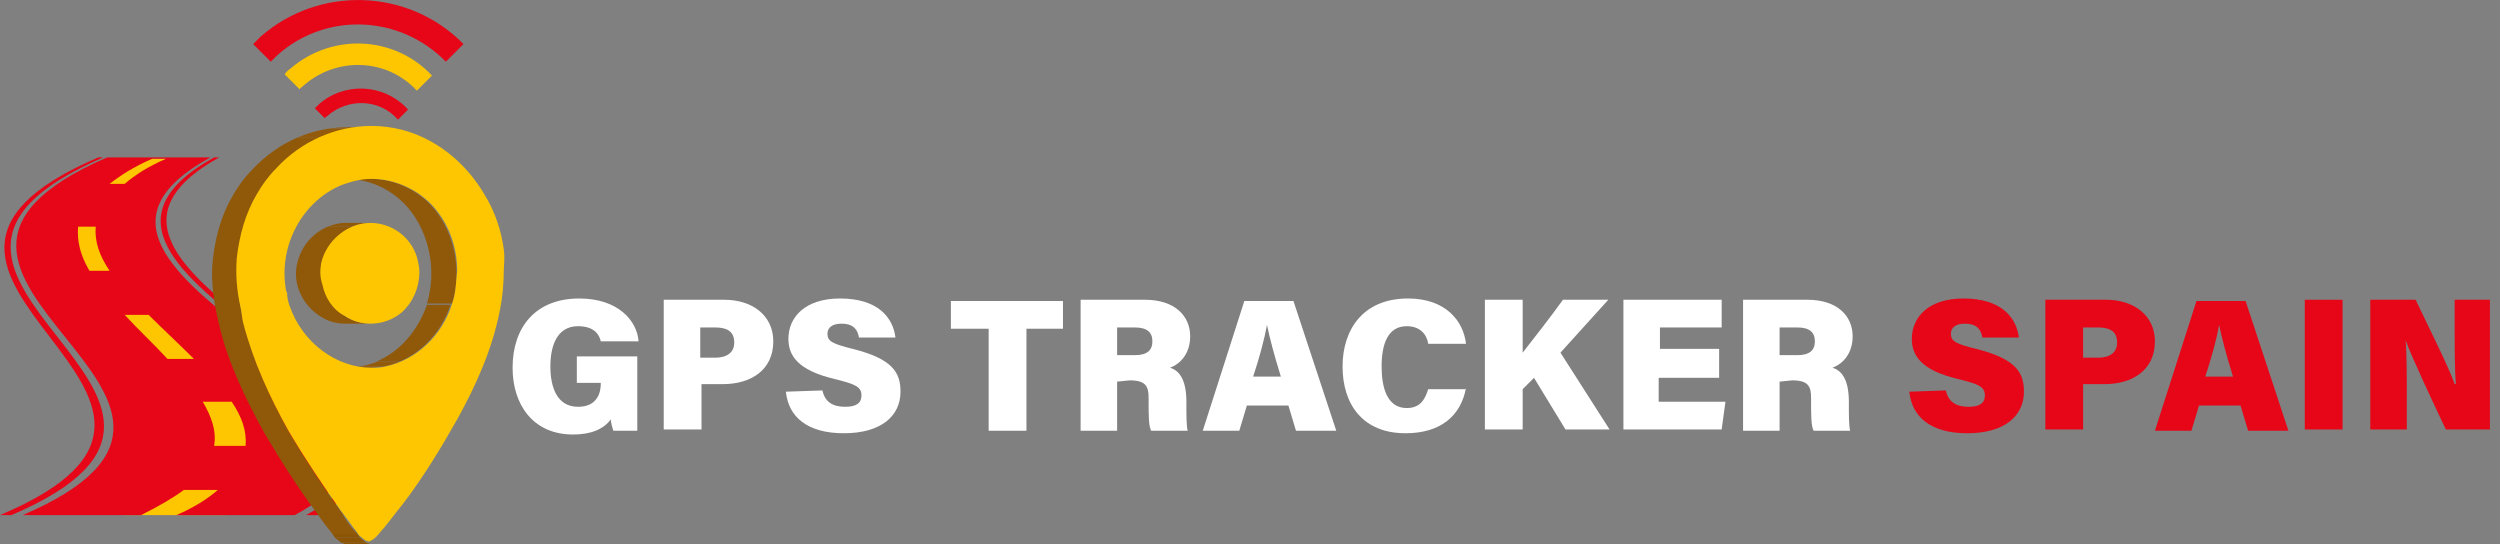 <svg xmlns="http://www.w3.org/2000/svg" xmlns:xlink="http://www.w3.org/1999/xlink" id="Layer_1" x="0px" y="0px" viewBox="0 0 198.5 43.2" style="enable-background:new 0 0 198.5 43.2;" xml:space="preserve"><rect x="0" y="0" width="198.5" height="43.2" fill="#808080" stroke="none"/><style type="text/css">	.st0{fill:#FEC600;}	.st1{fill:#E70518;}	.st2{display:none;fill:#333333;}	.st3{fill:#333333;}	.st4{enable-background:new    ;}	.st5{clip-path:url(#SVGID_2_);enable-background:new    ;}	.st6{fill:#985D0C;}	.st7{fill:#945A0B;}	.st8{fill:#905809;}	.st9{clip-path:url(#SVGID_4_);enable-background:new    ;}	.st10{fill:#8C5506;}	.st11{clip-path:url(#SVGID_6_);enable-background:new    ;}	.st12{clip-path:url(#SVGID_8_);enable-background:new    ;}	.st13{fill:none;}	.st14{display:none;}	.st15{display:inline;fill:#333333;}	.st16{fill:#FFFFFF;}</style><path class="st0" d="M13.2,12.6H9c-0.3,0-0.5,0.2-0.5,0.5v1.2c0,0.3,0.2,0.5,0.5,0.5h4.2c0.3,0,0.5-0.2,0.5-0.5v-1.2 C13.6,12.8,13.4,12.6,13.2,12.6z"></path><path class="st0" d="M7.5,16.5L7.5,16.5c-0.9,0-1.7,0.8-1.7,1.7v3.2c0,0.9,0.8,1.7,1.7,1.7l0,0c0.9,0,1.7-0.8,1.7-1.7v-3.2 C9.2,17.3,8.4,16.5,7.5,16.5z"></path><path class="st0" d="M15.3,29.2h-4.9c-0.7,0-1.3-0.6-1.3-1.3v-2.1c0-0.7,0.6-1.3,1.3-1.3h4.8c0.7,0,1.3,0.6,1.3,1.3v2.1 C16.5,28.6,16,29.2,15.3,29.2z"></path><path class="st0" d="M19.1,31.4h-2.9c-0.3,0-0.6,0.3-0.6,0.6v3.8c0,0.3,0.3,0.6,0.6,0.6h2.9c0.3,0,0.6-0.3,0.6-0.6V32 C19.7,31.7,19.4,31.4,19.1,31.4z"></path><rect x="9.9" y="38" class="st0" width="8" height="2.9"></rect><g>	<g>		<path class="st1" d="M17.4,12.5c-3.2,0-6.4,0-9.6,0C-14.4,22,22.3,31.5,0,40.9h0.9C23,31.5-13.9,22,8.2,12.5c0.1,0,0.2,0,0.3,0   c-21.9,9.5,15.2,19-6.7,28.4h9.4c1.4-0.7,2.6-1.4,3.4-2c0.9,0,1.8,0,2.7,0c-0.8,0.7-1.9,1.4-3.3,2h9.4C40.9,31.5-0.7,22,16.7,12.5   c0.1,0,0.2,0,0.3,0c-17.2,9.5,24.6,19,7.3,28.4h0.9C42.3,31.5,0.3,22,17.4,12.5z M7.1,21.5c-0.7-1.2-1-2.3-0.9-3.5   c0.5,0,0.9,0,1.4,0c-0.1,1.2,0.3,2.3,1.1,3.5C8.2,21.5,7.6,21.5,7.1,21.5z M18.4,31.9c0.8,1.2,1.2,2.3,1.1,3.5H17   c0.2-1.2-0.2-2.3-0.9-3.5C16.1,31.9,18.4,31.9,18.4,31.9z M15.4,28.5c-0.7,0-1.4,0-2.1,0c-1.1-1.2-2.3-2.3-3.4-3.5   c0.6,0,1.2,0,1.9,0C12.9,26.1,14.2,27.3,15.4,28.5z M9.9,14.6c-0.4,0-0.8,0-1.2,0c0.9-0.7,2-1.4,3.4-2c0.4,0,0.7,0,1.1,0   C11.8,13.2,10.7,13.9,9.9,14.6z"></path>		<polygon class="st2" points="11.2,40.9 14,40.9 14,40.9   "></polygon>		<polygon class="st2" points="0.9,40.9 1.8,40.9 1.8,40.9   "></polygon>		<polygon class="st3" points="23.4,40.9 24.3,40.9 24.3,40.9   "></polygon>	</g>	<g>		<path class="st1" d="M20.7,2.9c-0.2,0.2-0.4,0.4-0.6,0.6l1.4,1.4c0.2-0.2,0.3-0.3,0.5-0.5c3.9-3.5,9.8-3.2,13.4,0.5l1.4-1.4   C32.5-0.9,25.4-1.2,20.7,2.9"></path>		<path class="st0" d="M23,5.5c-0.2,0.1-0.3,0.3-0.4,0.4l1.2,1.2c0-0.1,0.2-0.2,0.3-0.3c2.6-2.3,6.6-2.2,9,0.4L34.3,6   C31.3,2.8,26.3,2.6,23,5.5"></path>		<path class="st1" d="M25.3,8.3c-0.1,0.1-0.2,0.2-0.3,0.3l0.8,0.8c0-0.1,0.1-0.1,0.2-0.2c1.6-1.4,4.1-1.4,5.6,0.3l0.8-0.8   C30.5,6.6,27.3,6.5,25.3,8.3"></path>		<path class="st0" d="M-578.9-233.1c-0.1,0.1-0.2,0.2-0.2,0.3l0.9,0.9c0.1,0,0.2-0.1,0.3-0.2c1.5-1.3,3.7-1.2,5,0.3l0.9-0.9   C-573.8-234.7-576.8-234.8-578.9-233.1"></path>		<g>			<g class="st4">				<g class="st4">					<g>						<g>							<defs>								<path id="SVGID_1_" d="M29.4,29.2h-2c0.4,0,0.8,0,1.1-0.1c2.5-0.5,4.5-2.4,5.3-5h2c-0.8,2.6-2.9,4.5-5.3,5         C30.2,29.1,29.8,29.2,29.4,29.2z"></path>							</defs>							<clipPath id="SVGID_2_">								<use xlink:href="#SVGID_1_" style="overflow:visible;"></use>							</clipPath>							<g class="st5">								<path class="st6" d="M29.4,29.2h-2c0.3,0,0.7,0,1-0.1h2C30.1,29.1,29.8,29.2,29.4,29.2"></path>								<path class="st7" d="M30.5,29.1h-2h0.1c0.5-0.1,0.9-0.2,1.4-0.4h2c-0.4,0.2-0.9,0.3-1.4,0.4C30.5,29.1,30.5,29.1,30.5,29.1"></path>								<path class="st8" d="M31.9,28.7h-2c1.9-0.8,3.3-2.5,4-4.5h2C35.3,26.2,33.8,27.9,31.9,28.7"></path>							</g>						</g>					</g>				</g>				<g class="st4">					<g>						<g>							<defs>								<path id="SVGID_3_" d="M35.9,24.1h-2c0.8-2.6,0.2-5.6-1.5-7.6c-1.3-1.5-3.1-2.3-5-2.3h2c1.8,0,3.7,0.8,5,2.3         C36.1,18.5,36.7,21.5,35.9,24.1z"></path>							</defs>							<clipPath id="SVGID_4_">								<use xlink:href="#SVGID_3_" style="overflow:visible;"></use>							</clipPath>							<g class="st9">								<path class="st8" d="M35.9,24.1h-2c0.8-2.6,0.2-5.6-1.5-7.6c-1.3-1.5-3.1-2.3-5-2.3h2c1.8,0,3.7,0.8,5,2.3         C36.1,18.5,36.7,21.5,35.9,24.1"></path>							</g>						</g>					</g>				</g>				<g>					<polygon class="st10" points="29.4,43.2 27.4,43.2 27.1,43.1 29.1,43.1      "></polygon>				</g>				<g>					<polygon class="st10" points="29.1,43.1 27.1,43.1 26.6,42.7 28.6,42.7      "></polygon>				</g>				<g>					<polygon class="st10" points="28.6,42.7 26.6,42.7 26.4,42.4 28.4,42.4      "></polygon>				</g>				<g class="st4">					<g>						<g>							<defs>								<path id="SVGID_5_" d="M28.4,42.4h-2c-0.4-0.5-0.8-1-1.2-1.6c-1.5-2-2.9-4.2-4.2-6.4c-1.5-2.7-2.9-5.6-3.6-8.6         c-0.4-1.7-0.7-3.4-0.5-5.2c0.2-1.8,0.7-3.6,1.6-5.1c0.4-0.7,0.9-1.4,1.5-2c2-2.2,4.8-3.4,7.6-3.4h2c-2.8,0-5.6,1.2-7.6,3.4         c-0.6,0.6-1.1,1.3-1.5,2c-0.9,1.6-1.4,3.3-1.6,5.1c-0.2,1.7,0.1,3.5,0.5,5.2c0.8,3.1,2.1,5.9,3.6,8.6         c1.3,2.2,2.7,4.3,4.2,6.4C27.5,41.4,27.9,41.9,28.4,42.4z"></path>							</defs>							<clipPath id="SVGID_6_">								<use xlink:href="#SVGID_5_" style="overflow:visible;"></use>							</clipPath>							<g class="st11">								<path class="st8" d="M28.4,42.4h-2c-0.4-0.5-0.8-1-1.2-1.6c-1.5-2-2.9-4.2-4.2-6.4c-1.5-2.7-2.9-5.6-3.6-8.6         c-0.4-1.7-0.7-3.4-0.5-5.2c0.2-1.8,0.7-3.6,1.6-5.1c0.4-0.7,0.9-1.4,1.5-2c1-1.1,2.3-2,3.6-2.6h2c-1.3,0.6-2.6,1.4-3.6,2.6         c-0.6,0.6-1.1,1.3-1.5,2c-0.9,1.6-1.4,3.3-1.6,5.1c-0.2,1.7,0.1,3.5,0.5,5.2c0.8,3.1,2.1,5.9,3.6,8.6         c1.3,2.2,2.7,4.3,4.2,6.4C27.5,41.4,27.9,41.9,28.4,42.4"></path>								<path class="st7" d="M25.5,10.9h-2c0.7-0.3,1.5-0.6,2.3-0.7h2C27,10.4,26.2,10.6,25.5,10.9"></path>								<path class="st6" d="M27.8,10.2h-2c0.6-0.1,1.1-0.1,1.7-0.1h2C28.9,10.1,28.4,10.1,27.8,10.2"></path>							</g>						</g>					</g>				</g>			</g>		</g>		<g class="st4">			<g>				<g>					<defs>						<path id="SVGID_7_" d="M29.4,25.7h-2c-0.7,0-1.4-0.2-2-0.6c-1.4-0.9-2.2-2.6-1.8-4.2c0.4-1.8,2-3.2,3.9-3.2h2       c-1.8,0-3.5,1.4-3.9,3.2c-0.3,1.6,0.4,3.3,1.8,4.2C28,25.5,28.7,25.7,29.4,25.7z"></path>					</defs>					<clipPath id="SVGID_8_">						<use xlink:href="#SVGID_7_" style="overflow:visible;"></use>					</clipPath>					<g class="st12">						<path class="st8" d="M27.4,25.1c0.6,0.4,1.3,0.6,2,0.6"></path>						<path class="st8" d="M29.4,25.7h-2c-0.7,0-1.4-0.2-2-0.6c-1.4-0.9-2.2-2.6-1.8-4.2c0.3-1.3,1.2-2.4,2.3-2.9h2"></path>						<path class="st8" d="M27.9,18h-2c0.3-0.1,0.6-0.2,0.9-0.3h2C28.5,17.8,28.2,17.9,27.9,18"></path>						<path class="st8" d="M28.8,17.8h-2c0.2,0,0.4-0.1,0.6-0.1h2C29.2,17.7,29,17.7,28.8,17.8"></path>					</g>				</g>			</g>		</g>	</g>	<g>		<path class="st13" d="M29.4,14.2c-0.8,0-1.6,0.2-2.4,0.5c-3,1.2-4.9,4.8-4.4,8.3c0,0.1,0.1,0.2,0.1,0.3c3.8-1.1,8.2-1.8,12.7-1.8   c0.2,0,0.5,0,0.7,0c0-1.8-0.7-3.6-1.8-5C33.1,15,31.2,14.2,29.4,14.2z"></path>		<g>			<path class="st0" d="M40,19.8c-0.2-1.5-0.7-3-1.5-4.3c-1.5-2.6-3.9-4.5-6.6-5.2c-0.8-0.2-1.6-0.3-2.4-0.3c-2.8,0-5.6,1.2-7.6,3.4    c-0.6,0.6-1.1,1.3-1.5,2c-0.9,1.5-1.4,3.3-1.6,5.1c-0.1,1.3,0,2.6,0.3,3.9c0.1,0.4,0.1,0.8,0.2,1.2c0.8,3.1,2.1,5.9,3.6,8.6    c1.3,2.2,2.7,4.3,4.2,6.4c0.4,0.5,0.8,1.1,1.2,1.6l0.2,0.3l0.5,0.4l0.3,0.1l0.2-0.1c0.4-0.2,0.7-0.7,1-1c0.5-0.6,1-1.3,1.5-1.9    c1.6-2.1,3-4.4,4.3-6.7c1.5-2.7,2.8-5.6,3.4-8.7c0.2-1,0.3-2.1,0.3-3.1C40,21.1,40.1,20.5,40,19.8z M35.9,24.1    c-0.8,2.6-2.9,4.5-5.3,5c-0.4,0.1-0.8,0.1-1.1,0.1c-2.8,0-5.5-2-6.5-4.9c-0.1-0.3-0.2-0.6-0.2-1c0-0.1-0.1-0.2-0.1-0.3    c-0.6-3.5,1.3-7,4.4-8.3c0.8-0.3,1.6-0.5,2.4-0.5c1.8,0,3.7,0.8,5,2.3c1.2,1.4,1.8,3.2,1.8,5C36.2,22.4,36.2,23.3,35.9,24.1z"></path>			<path class="st0" d="M29.4,17.7c-1.8,0-3.5,1.4-3.9,3.2c-0.1,0.6-0.1,1.1,0.1,1.7c0.2,1,0.8,2,1.8,2.5c0.6,0.4,1.3,0.6,2,0.6    c0.9,0,1.8-0.3,2.5-0.9c0.9-0.8,1.4-2,1.4-3.2c0-0.4-0.1-0.8-0.2-1.2C32.6,18.8,31.1,17.7,29.4,17.7z"></path>		</g>	</g></g><g class="st14">	<path class="st15" d="M49.4,28.4h4.8l-0.1,5.5c0,0.5-0.5,0.5-0.5,0.5s-3.2,0.2-5.6,0.2c-2,0-3.1-1.3-3.1-2.8v-4.9  c0-1.5,1-2.8,3.1-2.8c2.5,0,5.6,0.1,5.6,0.1v2.4h-4.8c-0.6,0-0.9,0.3-0.9,0.8V31c0,0.5,0.2,0.8,0.9,0.8h2.5v-1.3l-2-0.1L49.4,28.4  L49.4,28.4z"></path>	<path class="st15" d="M58.4,34.5h-3.1V24.2h6.2c2.1,0,3.1,1.2,3.1,2.7v2c0,1.5-1,2.7-3.1,2.7h-3.1C58.4,31.6,58.4,34.5,58.4,34.5z   M61.6,28.4v-0.9c0-0.5-0.2-0.8-0.9-0.8h-2.3v2.6h2.3C61.4,29.2,61.6,28.9,61.6,28.4z"></path>	<path class="st15" d="M73.5,26.7h-4.8c-0.3,0-0.4,0-0.4,0.3v0.1c0,0.2,0.2,0.3,0.5,0.3c0,0,2.9,0.5,3.1,0.6  c1.9,0.4,2.2,1.1,2.2,2.6v1.2c0,1.8-0.9,2.7-3.6,2.7c-1.8,0-5.3-0.3-5.3-0.3v-2.4h4.9c0.6,0,0.9-0.1,0.9-0.6v-0.3  c0-0.1,0-0.3-0.3-0.4c-0.2,0-2.4-0.4-2.5-0.5c-2.1-0.4-3.1-0.5-3.1-2.5v-1c0-1.8,0.9-2.7,3.6-2.7c1.8,0,4.7,0.3,4.7,0.3L73.5,26.7z  "></path>	<path class="st15" d="M87.2,26.7H84v7.8h-3v-7.8h-3.2v-2.5h9.4C87.2,24.2,87.2,26.7,87.2,26.7z"></path>	<path class="st15" d="M91.3,34.5h-3.1V24.2h6.2c2.1,0,3.1,1.3,3.1,2.8v1.6c0,1-0.5,1.9-1.4,2.4l1.5,3.6h-3.2L93,31.5h-1.8  L91.3,34.5L91.3,34.5z M94.5,28.2v-0.7c0-0.5-0.2-0.8-0.9-0.8h-2.3V29h2.3C94.2,29,94.5,28.7,94.5,28.2z"></path>	<path class="st15" d="M105,32.4h-3.4l-0.6,2.1h-3.3c0,0,2.9-9.1,3.1-9.8c0.1-0.4,0.2-0.5,0.8-0.5h3.4c0.6,0,0.6,0,0.8,0.5  c0.2,0.7,3.1,9.8,3.1,9.8h-3.3L105,32.4z M102.2,29.9h2.2l-0.9-3.3h-0.4L102.2,29.9z"></path>	<path class="st15" d="M117.5,26.7h-4.3c-0.6,0-0.9,0.3-0.9,0.8V31c0,0.5,0.2,0.9,0.9,0.9h4.3v2.4c0,0-2.9,0.2-5.2,0.2  c-2,0-3.1-1.3-3.1-2.8v-4.9c0-1.5,1-2.8,3.1-2.8c2.4,0,5.2,0.2,5.2,0.2V26.7z"></path>	<path class="st15" d="M121.7,27.8h1l2.3-3.6h3.4l-3.1,5l3,5.3h-3.4L123,31h-1.2v3.5h-3.1V24.2h3.1v3.6  C121.8,27.8,121.7,27.8,121.7,27.8z"></path>	<path class="st15" d="M129.1,24.2h8.1v2.5h-5V28h4.2v2.5h-4.2v1.3h5v2.6h-8.1V24.2z"></path>	<path class="st15" d="M141.7,34.5h-3.1V24.2h6.2c2.1,0,3.1,1.3,3.1,2.8v1.6c0,1-0.5,1.9-1.4,2.4l1.5,3.6h-3.2l-1.4-3.1h-1.8  L141.7,34.5L141.7,34.5z M144.9,28.2v-0.7c0-0.5-0.2-0.8-0.9-0.8h-2.3V29h2.3C144.6,29,144.9,28.7,144.9,28.2z"></path></g><g>	<path class="st16" d="M50.7,34.2h-2c-0.1-0.3-0.2-0.7-0.2-0.9c-0.6,0.8-1.6,1.2-3,1.2c-3.2,0-4.8-2.4-4.8-5.3  c0-3.2,1.8-5.5,5.3-5.5c3.1,0,4.6,1.8,4.7,3.4h-3c-0.1-0.5-0.5-1.2-1.8-1.2c-1.7,0-2.2,1.6-2.2,3.2s0.5,3.2,2.2,3.2  c1.5,0,1.8-1.1,1.8-1.8v-0.1h-1.9v-2.1h4.8v5.9H50.7z"></path>	<path class="st16" d="M52.7,23.8h4.8c2.3,0,3.9,1.3,3.9,3.3c0,2.3-1.8,3.4-4,3.4h-1.7v3.6h-3V23.8z M55.6,28.4h1.2  c0.9,0,1.5-0.4,1.5-1.2c0-0.9-0.6-1.2-1.5-1.2h-1.2V28.4z"></path>	<path class="st16" d="M65.3,31c0.2,0.9,0.8,1.3,1.8,1.3c0.9,0,1.3-0.3,1.3-0.9c0-0.7-0.5-0.9-2.1-1.3c-3-0.7-3.7-1.9-3.7-3.2  c0-1.7,1.3-3.2,4.1-3.2c3,0,4.2,1.5,4.4,3.1h-2.9c-0.1-0.6-0.4-1.1-1.4-1.1c-0.7,0-1.1,0.3-1.1,0.8c0,0.6,0.4,0.8,2,1.2  c3.2,0.8,3.8,1.9,3.8,3.4c0,1.9-1.5,3.3-4.5,3.3c-2.9,0-4.4-1.3-4.6-3.3L65.3,31L65.3,31z"></path>	<path class="st16" d="M78.5,26.1h-3v-2.2h8.9v2.2h-2.9v8.1h-3V26.1z"></path>	<path class="st16" d="M88.7,30.3v3.9h-2.9V23.8h5.1c2.4,0,3.6,1.3,3.6,2.9c0,1.4-0.8,2.2-1.6,2.5c0.7,0.2,1.3,0.9,1.3,2.7v0.4  c0,0.6,0,1.5,0.1,1.9h-2.9c-0.2-0.4-0.2-1.2-0.2-2.3v-0.3c0-0.9-0.2-1.4-1.5-1.4L88.7,30.3L88.7,30.3z M88.7,28.2h1.4  c1,0,1.4-0.4,1.4-1.1S91.1,26,90.1,26h-1.4V28.2z"></path>	<path class="st16" d="M99,32.2l-0.6,2h-2.9l3.3-10.3h3.9l3.4,10.3h-3.2l-0.6-2H99z M101.7,29.9c-0.5-1.6-0.9-3.1-1.1-4.1l0,0  c-0.2,1.1-0.6,2.6-1.1,4.1H101.7z"></path>	<path class="st16" d="M116.4,30.8c-0.4,2.2-2,3.6-4.8,3.6c-3.4,0-5-2.3-5-5.3c0-2.9,1.6-5.4,5.2-5.4c3,0,4.4,1.8,4.6,3.6h-3  c-0.1-0.7-0.6-1.4-1.7-1.4c-1.5,0-2,1.4-2,3.2c0,1.6,0.4,3.3,2,3.3c1.2,0,1.5-0.9,1.7-1.5h3V30.8z"></path>	<path class="st16" d="M117.9,23.8h3V28c0.7-0.9,2.2-2.8,3.2-4.2h3.6l-3.8,4.2l3.9,6.1h-3.5l-2.5-4.1l-0.9,0.9v3.2h-3  C117.9,34.1,117.9,23.8,117.9,23.8z"></path>	<path class="st16" d="M136.4,30h-4.7v1.9h5.3l-0.3,2.2h-7.8V23.8h7.8V26h-4.9v1.7h4.7V30H136.4z"></path>	<path class="st16" d="M141.3,30.3v3.9h-2.9V23.8h5.1c2.4,0,3.6,1.3,3.6,2.9c0,1.4-0.8,2.2-1.6,2.5c0.7,0.2,1.3,0.9,1.3,2.7v0.4  c0,0.6,0,1.5,0.1,1.9H144c-0.2-0.4-0.2-1.2-0.2-2.3v-0.3c0-0.9-0.2-1.4-1.5-1.4L141.3,30.3L141.3,30.3z M141.3,28.2h1.4  c1,0,1.4-0.4,1.4-1.1s-0.4-1.1-1.4-1.1h-1.4V28.2z"></path>	<path class="st1" d="M154.5,31c0.2,0.9,0.8,1.3,1.8,1.3c0.9,0,1.3-0.3,1.3-0.9c0-0.7-0.5-0.9-2.1-1.3c-3-0.7-3.7-1.9-3.7-3.2  c0-1.7,1.3-3.2,4.1-3.2c3,0,4.2,1.5,4.4,3.1h-2.9c-0.1-0.6-0.4-1.1-1.4-1.1c-0.7,0-1.1,0.3-1.1,0.8c0,0.6,0.4,0.8,2,1.2  c3.2,0.8,3.8,1.9,3.8,3.4c0,1.9-1.5,3.3-4.5,3.3c-2.9,0-4.4-1.3-4.6-3.3L154.5,31L154.5,31z"></path>	<path class="st1" d="M162.4,23.8h4.8c2.3,0,3.9,1.3,3.9,3.3c0,2.3-1.8,3.4-4,3.4h-1.7v3.6h-3V23.8z M165.4,28.4h1.2  c0.9,0,1.5-0.4,1.5-1.2c0-0.9-0.6-1.2-1.5-1.2h-1.2V28.4z"></path>	<path class="st1" d="M174.6,32.2l-0.6,2h-2.9l3.3-10.3h3.9l3.4,10.3h-3.2l-0.6-2H174.6z M177.3,29.9c-0.5-1.6-0.9-3.1-1.1-4.1l0,0  c-0.2,1.1-0.6,2.6-1.1,4.1H177.3z"></path>	<path class="st1" d="M186,23.8v10.3h-3V23.8H186z"></path>	<path class="st1" d="M188.2,34.2V23.8h3.6c1.1,2.3,2.7,5.5,3.1,6.7h0.1c-0.1-1.1-0.1-2.9-0.1-4.5v-2.2h2.8v10.3h-3.5  c-0.9-1.9-2.7-5.7-3.2-7.1l0,0c0.1,1,0.1,3,0.1,4.8v2.3h-2.9V34.2z"></path></g></svg>